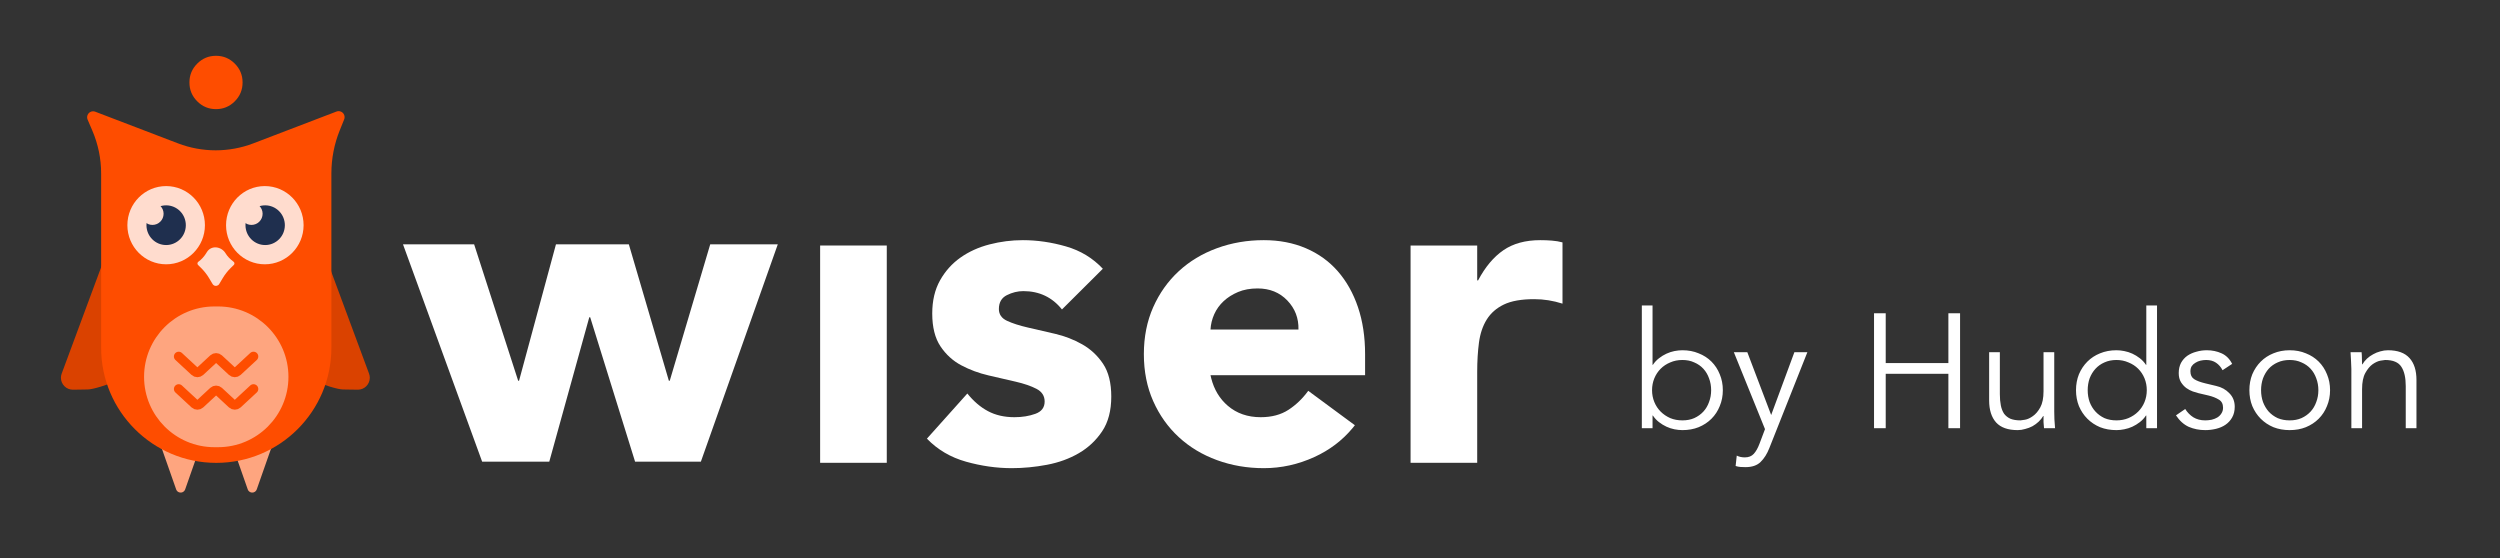 <svg width="224" height="50" viewBox="0 0 224 50" fill="none" xmlns="http://www.w3.org/2000/svg">
<rect x="0" y="0" width="224" height="50" fill="#333333" stroke="none"/>
<g clip-path="url(#clip0_1621_659)">
<path d="M49.215 41.365L52.8 28.425H52.88L56.903 41.365H62.798L69.689 21.895H63.635L60.01 34.114H59.93L56.345 21.895H49.813L46.507 34.114H46.427L42.483 21.895H36.11L43.2 41.365H49.215Z" fill="white"/>
<path fill-rule="evenodd" clip-rule="evenodd" d="M29.067 23.457L23.369 23.273C21.559 23.215 20.044 24.634 19.986 26.444C19.979 26.673 19.995 26.901 20.036 27.127L20.748 31.111C26.45 33.605 29.774 34.867 30.72 34.896C31.165 34.909 31.612 34.916 32.062 34.917C32.654 34.918 33.133 34.439 33.134 33.847C33.134 33.72 33.111 33.594 33.066 33.475L29.455 23.736C29.394 23.573 29.241 23.462 29.067 23.457Z" fill="#DA4200"/>
<path fill-rule="evenodd" clip-rule="evenodd" d="M9.526 23.457L15.224 23.273C17.034 23.215 18.548 24.634 18.607 26.444C18.614 26.673 18.597 26.901 18.557 27.127L17.845 31.111C12.143 33.605 8.819 34.867 7.873 34.896C7.428 34.909 6.98 34.916 6.53 34.917C5.939 34.918 5.459 34.439 5.459 33.847C5.459 33.72 5.481 33.594 5.527 33.475L9.138 23.736C9.199 23.573 9.352 23.462 9.526 23.457Z" fill="#DA4200"/>
<path fill-rule="evenodd" clip-rule="evenodd" d="M14.192 39.317L15.783 43.849C15.861 44.072 16.106 44.189 16.329 44.111C16.452 44.068 16.548 43.971 16.591 43.849L17.184 42.158L17.683 40.738L17.933 40.027L16.187 39.317H14.192Z" fill="#FEA57F"/>
<path fill-rule="evenodd" clip-rule="evenodd" d="M20.855 40.027L21.105 40.738L21.604 42.158L22.197 43.849C22.275 44.072 22.52 44.189 22.743 44.111C22.865 44.068 22.962 43.971 23.005 43.849L24.596 39.317H22.601L20.855 40.027Z" fill="#FEA57F"/>
<path fill-rule="evenodd" clip-rule="evenodd" d="M8.533 10.008L15.957 12.848C18.125 13.676 20.522 13.676 22.689 12.848L30.15 9.994C30.426 9.888 30.735 10.027 30.841 10.303C30.889 10.429 30.888 10.568 30.838 10.694L30.435 11.695C29.944 12.917 29.692 14.223 29.692 15.54V17.535V25.515V31.159C29.692 36.855 25.073 41.473 19.377 41.473C13.68 41.473 9.062 36.855 9.062 31.159V25.515V17.535V15.54C9.062 14.224 8.794 12.922 8.276 11.712L7.85 10.719C7.734 10.447 7.859 10.132 8.131 10.016C8.259 9.961 8.403 9.958 8.533 10.008Z" fill="#FE4D00"/>
<path fill-rule="evenodd" clip-rule="evenodd" d="M19.214 27.887H19.539C22.784 27.887 25.416 30.518 25.416 33.764C25.416 37.009 22.784 39.64 19.539 39.64H19.214C15.968 39.64 13.337 37.009 13.337 33.764C13.337 30.518 15.968 27.887 19.214 27.887Z" fill="#FEA57F" stroke="#FEA57F" stroke-width="0.857"/>
<path d="M14.887 23.681C16.806 23.681 18.361 22.113 18.361 20.177C18.361 18.242 16.806 16.673 14.887 16.673C12.968 16.673 11.413 18.242 11.413 20.177C11.413 22.113 12.968 23.681 14.887 23.681Z" fill="#FFDCCE"/>
<path d="M23.728 23.681C25.646 23.681 27.202 22.113 27.202 20.177C27.202 18.242 25.646 16.673 23.728 16.673C21.809 16.673 20.254 18.242 20.254 20.177C20.254 22.113 21.809 23.681 23.728 23.681Z" fill="#FFDCCE"/>
<path opacity="0.9" d="M23.759 21.956C24.733 21.956 25.523 21.16 25.523 20.177C25.523 19.195 24.733 18.398 23.759 18.398C22.785 18.398 21.995 19.195 21.995 20.177C21.995 21.16 22.785 21.956 23.759 21.956Z" fill="#071C41"/>
<path opacity="0.9" d="M14.887 21.956C15.861 21.956 16.65 21.16 16.65 20.177C16.65 19.195 15.861 18.398 14.887 18.398C13.913 18.398 13.123 19.195 13.123 20.177C13.123 21.16 13.913 21.956 14.887 21.956Z" fill="#071C41"/>
<path d="M13.658 20.153C14.21 20.153 14.658 19.705 14.658 19.153C14.658 18.6 14.21 18.153 13.658 18.153C13.106 18.153 12.658 18.6 12.658 19.153C12.658 19.705 13.106 20.153 13.658 20.153Z" fill="#FFDCCE"/>
<path d="M22.53 20.153C23.083 20.153 23.53 19.705 23.53 19.153C23.53 18.6 23.083 18.153 22.53 18.153C21.978 18.153 21.53 18.6 21.53 19.153C21.53 19.705 21.978 20.153 22.53 20.153Z" fill="#FFDCCE"/>
<path fill-rule="evenodd" clip-rule="evenodd" d="M18.462 22.708C18.482 22.676 18.508 22.634 18.538 22.585C18.931 21.95 19.836 22.066 20.219 22.708C20.37 22.96 20.606 23.208 20.927 23.451C21.014 23.513 21.031 23.634 20.967 23.719C20.961 23.726 20.955 23.733 20.948 23.74L20.684 23.998C20.401 24.275 20.156 24.587 19.954 24.926L19.643 25.447C19.545 25.611 19.332 25.665 19.167 25.567C19.118 25.537 19.077 25.496 19.047 25.447L18.737 24.926C18.534 24.587 18.289 24.275 18.007 23.998L17.749 23.746C17.673 23.672 17.672 23.55 17.747 23.474C17.754 23.467 17.761 23.461 17.771 23.456C18.042 23.259 18.272 23.009 18.462 22.708Z" fill="#FFDCCE"/>
<path d="M16.01 34.853L17.453 36.19C17.584 36.311 17.787 36.311 17.919 36.19L19.129 35.068C19.26 34.947 19.463 34.947 19.595 35.068L20.805 36.19C20.936 36.311 21.139 36.311 21.271 36.19L22.714 34.853" stroke="#FE4D00" stroke-width="0.857" stroke-linecap="round" stroke-linejoin="round"/>
<path d="M16.01 31.941L17.453 33.278C17.584 33.4 17.787 33.4 17.919 33.278L19.129 32.157C19.26 32.035 19.463 32.035 19.595 32.157L20.805 33.278C20.936 33.4 21.139 33.4 21.271 33.278L22.714 31.941" stroke="#FE4D00" stroke-width="0.857" stroke-linecap="round" stroke-linejoin="round"/>
<path d="M19.354 9.778C20.011 9.778 20.572 9.544 21.037 9.078C21.503 8.611 21.735 8.048 21.735 7.389C21.735 6.73 21.503 6.167 21.037 5.7C20.572 5.233 20.011 5 19.354 5C18.697 5 18.136 5.233 17.671 5.7C17.205 6.167 16.973 6.73 16.973 7.389C16.973 8.048 17.205 8.611 17.671 9.078C18.136 9.544 18.697 9.778 19.354 9.778Z" fill="#FE4D00"/>
<path d="M79.455 41.467V21.998H73.484V41.467H79.455Z" fill="white"/>
<path d="M90.654 41.947C91.689 41.947 92.737 41.847 93.799 41.647C94.86 41.447 95.816 41.099 96.665 40.605C97.514 40.111 98.21 39.457 98.754 38.643C99.298 37.828 99.57 36.793 99.57 35.538C99.57 34.31 99.325 33.328 98.834 32.594C98.343 31.859 97.719 31.279 96.963 30.851C96.207 30.424 95.397 30.11 94.535 29.91C93.673 29.71 92.863 29.523 92.107 29.349C91.351 29.176 90.727 28.975 90.236 28.748C89.745 28.521 89.5 28.167 89.5 27.687C89.5 27.099 89.739 26.685 90.216 26.445C90.694 26.205 91.185 26.084 91.689 26.084C93.122 26.084 94.276 26.632 95.152 27.727L98.814 24.081C97.912 23.12 96.811 22.453 95.51 22.079C94.21 21.705 92.923 21.518 91.649 21.518C90.641 21.518 89.646 21.645 88.664 21.898C87.682 22.152 86.813 22.546 86.057 23.08C85.301 23.614 84.69 24.295 84.226 25.123C83.762 25.951 83.529 26.939 83.529 28.087C83.529 29.316 83.775 30.297 84.266 31.032C84.757 31.766 85.38 32.334 86.136 32.734C86.893 33.135 87.702 33.435 88.565 33.635C89.427 33.836 90.236 34.023 90.993 34.196C91.749 34.37 92.372 34.583 92.863 34.837C93.354 35.091 93.6 35.471 93.6 35.979C93.6 36.513 93.321 36.88 92.764 37.08C92.207 37.281 91.583 37.381 90.893 37.381C89.991 37.381 89.201 37.2 88.525 36.84C87.848 36.48 87.231 35.952 86.674 35.258L83.052 39.304C84.007 40.292 85.175 40.979 86.555 41.367C87.934 41.754 89.301 41.947 90.654 41.947Z" fill="white"/>
<path d="M113.237 21.518C114.617 21.518 115.871 21.758 116.999 22.239C118.126 22.72 119.082 23.407 119.865 24.302C120.647 25.197 121.251 26.271 121.676 27.526C122.1 28.782 122.312 30.184 122.312 31.733V33.615H108.461L108.526 33.898C108.788 34.914 109.283 35.735 110.013 36.359C110.809 37.04 111.791 37.381 112.959 37.381C113.94 37.381 114.77 37.16 115.446 36.72C116.123 36.279 116.713 35.712 117.218 35.017L121.397 38.102L121.172 38.38C120.254 39.474 119.122 40.33 117.775 40.946C116.315 41.614 114.803 41.947 113.237 41.947C111.751 41.947 110.351 41.707 109.038 41.226C107.724 40.746 106.583 40.058 105.615 39.163C104.646 38.269 103.883 37.194 103.326 35.939C102.769 34.684 102.49 33.282 102.49 31.733C102.49 30.184 102.769 28.782 103.326 27.526C103.883 26.271 104.646 25.197 105.615 24.302C106.583 23.407 107.724 22.72 109.038 22.239C110.351 21.758 111.751 21.518 113.237 21.518ZM112.68 25.844C112.017 25.844 111.433 25.951 110.929 26.165C110.424 26.378 109.993 26.652 109.635 26.986C109.277 27.32 108.998 27.707 108.799 28.147C108.6 28.588 108.487 29.049 108.461 29.529H116.342C116.368 28.515 116.037 27.647 115.347 26.926C114.657 26.205 113.768 25.844 112.68 25.844Z" fill="white"/>
<path d="M132.357 41.467V33.335C132.357 32.373 132.41 31.492 132.516 30.691C132.623 29.89 132.855 29.202 133.213 28.628C133.571 28.054 134.082 27.607 134.745 27.286C135.409 26.966 136.311 26.805 137.452 26.805C137.903 26.805 138.334 26.839 138.746 26.906C139.157 26.972 139.575 27.073 140 27.206V21.718C139.708 21.638 139.389 21.585 139.044 21.558C138.699 21.531 138.354 21.518 138.009 21.518C136.683 21.518 135.581 21.818 134.706 22.419C133.83 23.02 133.074 23.921 132.437 25.123H132.357V21.998H126.387V41.467H132.357Z" fill="white"/>
</g>
<path d="M153.319 34.96C153.319 34.582 153.256 34.228 153.13 33.898C153.013 33.569 152.844 33.282 152.621 33.04C152.398 32.798 152.126 32.608 151.806 32.473C151.496 32.327 151.142 32.255 150.744 32.255C150.347 32.255 149.983 32.327 149.653 32.473C149.324 32.608 149.038 32.798 148.795 33.04C148.553 33.282 148.364 33.569 148.228 33.898C148.092 34.228 148.024 34.582 148.024 34.96C148.024 35.338 148.092 35.692 148.228 36.022C148.364 36.352 148.553 36.638 148.795 36.88C149.038 37.122 149.324 37.316 149.653 37.462C149.983 37.598 150.347 37.666 150.744 37.666C151.142 37.666 151.496 37.598 151.806 37.462C152.126 37.316 152.398 37.122 152.621 36.88C152.844 36.638 153.013 36.352 153.13 36.022C153.256 35.692 153.319 35.338 153.319 34.96ZM147.108 27.367H148.068V32.691H148.097C148.252 32.458 148.436 32.259 148.65 32.095C148.863 31.93 149.086 31.794 149.319 31.687C149.551 31.581 149.789 31.503 150.031 31.455C150.284 31.406 150.521 31.382 150.744 31.382C151.278 31.382 151.762 31.474 152.199 31.658C152.645 31.833 153.028 32.08 153.348 32.4C153.668 32.72 153.915 33.098 154.09 33.535C154.274 33.971 154.366 34.446 154.366 34.96C154.366 35.474 154.274 35.949 154.09 36.386C153.915 36.822 153.668 37.2 153.348 37.52C153.028 37.84 152.645 38.092 152.199 38.276C151.762 38.451 151.278 38.538 150.744 38.538C150.521 38.538 150.284 38.514 150.031 38.465C149.789 38.417 149.551 38.339 149.319 38.233C149.086 38.126 148.863 37.99 148.65 37.825C148.436 37.661 148.252 37.462 148.097 37.229H148.068V38.364H147.108V27.367ZM158.697 37.185L160.777 31.556H161.941L158.537 40.138C158.333 40.662 158.072 41.079 157.752 41.389C157.441 41.699 156.99 41.855 156.399 41.855C156.253 41.855 156.103 41.85 155.948 41.84C155.802 41.83 155.657 41.801 155.512 41.753L155.613 40.822C155.817 40.928 156.059 40.982 156.341 40.982C156.68 40.982 156.947 40.875 157.141 40.662C157.335 40.449 157.504 40.148 157.65 39.76L158.144 38.451L155.352 31.556H156.559L158.697 37.185ZM167.913 28.066H168.96V32.531H174.575V28.066H175.622V38.364H174.575V33.491H168.96V38.364H167.913V28.066ZM183.144 38.364C183.124 38.179 183.11 38 183.1 37.825C183.1 37.641 183.1 37.457 183.1 37.273H183.071C182.964 37.457 182.829 37.627 182.664 37.782C182.499 37.937 182.315 38.073 182.111 38.189C181.907 38.296 181.689 38.378 181.456 38.436C181.233 38.504 181.01 38.538 180.787 38.538C179.915 38.538 179.27 38.31 178.853 37.855C178.436 37.389 178.227 36.73 178.227 35.876V31.556H179.187V35.324C179.187 35.702 179.216 36.036 179.275 36.327C179.333 36.618 179.43 36.865 179.565 37.069C179.711 37.263 179.9 37.413 180.133 37.52C180.375 37.617 180.676 37.666 181.035 37.666C181.083 37.666 181.219 37.646 181.442 37.607C181.665 37.569 181.898 37.462 182.14 37.287C182.392 37.113 182.615 36.851 182.809 36.502C183.003 36.153 183.1 35.668 183.1 35.047V31.556H184.06V36.865C184.06 37.05 184.065 37.282 184.075 37.564C184.094 37.845 184.113 38.111 184.133 38.364H183.144ZM187.058 34.96C187.058 35.338 187.116 35.692 187.232 36.022C187.358 36.352 187.533 36.638 187.756 36.88C187.979 37.122 188.246 37.316 188.556 37.462C188.876 37.598 189.235 37.666 189.632 37.666C190.02 37.666 190.379 37.598 190.709 37.462C191.048 37.316 191.339 37.122 191.581 36.88C191.824 36.638 192.013 36.352 192.149 36.022C192.284 35.692 192.352 35.338 192.352 34.96C192.352 34.582 192.284 34.228 192.149 33.898C192.013 33.569 191.824 33.282 191.581 33.04C191.339 32.798 191.048 32.608 190.709 32.473C190.379 32.327 190.02 32.255 189.632 32.255C189.235 32.255 188.876 32.327 188.556 32.473C188.246 32.608 187.979 32.798 187.756 33.04C187.533 33.282 187.358 33.569 187.232 33.898C187.116 34.228 187.058 34.582 187.058 34.96ZM193.269 38.364H192.309V37.229H192.28C192.124 37.462 191.94 37.661 191.727 37.825C191.513 37.99 191.29 38.126 191.058 38.233C190.825 38.339 190.583 38.417 190.33 38.465C190.088 38.514 189.855 38.538 189.632 38.538C189.099 38.538 188.609 38.451 188.163 38.276C187.727 38.092 187.349 37.84 187.029 37.52C186.709 37.2 186.457 36.822 186.272 36.386C186.098 35.949 186.01 35.474 186.01 34.96C186.01 34.446 186.098 33.971 186.272 33.535C186.457 33.098 186.709 32.72 187.029 32.4C187.349 32.08 187.727 31.833 188.163 31.658C188.609 31.474 189.099 31.382 189.632 31.382C189.855 31.382 190.088 31.406 190.33 31.455C190.583 31.503 190.825 31.581 191.058 31.687C191.29 31.794 191.513 31.93 191.727 32.095C191.94 32.259 192.124 32.458 192.28 32.691H192.309V27.367H193.269V38.364ZM199.141 33.171C198.996 32.89 198.802 32.667 198.56 32.502C198.317 32.337 198.021 32.255 197.672 32.255C197.508 32.255 197.338 32.274 197.163 32.313C196.998 32.352 196.848 32.415 196.712 32.502C196.577 32.579 196.465 32.681 196.378 32.807C196.3 32.933 196.261 33.089 196.261 33.273C196.261 33.593 196.373 33.825 196.596 33.971C196.819 34.116 197.154 34.242 197.6 34.349L198.574 34.582C199.049 34.688 199.442 34.907 199.752 35.236C200.072 35.556 200.232 35.959 200.232 36.444C200.232 36.812 200.155 37.132 200 37.404C199.854 37.666 199.655 37.884 199.403 38.058C199.161 38.223 198.88 38.344 198.56 38.422C198.24 38.499 197.915 38.538 197.585 38.538C197.061 38.538 196.572 38.441 196.116 38.247C195.67 38.044 195.287 37.699 194.967 37.215L195.796 36.647C195.99 36.958 196.232 37.205 196.523 37.389C196.824 37.573 197.178 37.666 197.585 37.666C197.779 37.666 197.973 37.646 198.167 37.607C198.361 37.559 198.531 37.491 198.676 37.404C198.831 37.307 198.952 37.185 199.04 37.04C199.137 36.895 199.185 36.725 199.185 36.531C199.185 36.191 199.059 35.949 198.807 35.804C198.555 35.648 198.249 35.527 197.891 35.44L196.96 35.222C196.843 35.193 196.683 35.144 196.48 35.076C196.286 35.008 196.092 34.907 195.898 34.771C195.714 34.635 195.554 34.461 195.418 34.247C195.282 34.024 195.214 33.753 195.214 33.433C195.214 33.084 195.282 32.778 195.418 32.516C195.563 32.255 195.752 32.041 195.985 31.876C196.228 31.712 196.499 31.59 196.8 31.513C197.1 31.425 197.411 31.382 197.731 31.382C198.206 31.382 198.647 31.474 199.054 31.658C199.461 31.842 199.777 32.158 200 32.604L199.141 33.171ZM207.726 34.96C207.726 34.582 207.663 34.228 207.537 33.898C207.421 33.569 207.251 33.282 207.028 33.04C206.805 32.798 206.534 32.608 206.214 32.473C205.903 32.327 205.549 32.255 205.152 32.255C204.754 32.255 204.395 32.327 204.075 32.473C203.765 32.608 203.498 32.798 203.275 33.04C203.062 33.282 202.892 33.569 202.766 33.898C202.65 34.228 202.592 34.582 202.592 34.96C202.592 35.338 202.65 35.692 202.766 36.022C202.892 36.352 203.062 36.638 203.275 36.88C203.498 37.122 203.765 37.316 204.075 37.462C204.395 37.598 204.754 37.666 205.152 37.666C205.549 37.666 205.903 37.598 206.214 37.462C206.534 37.316 206.805 37.122 207.028 36.88C207.251 36.638 207.421 36.352 207.537 36.022C207.663 35.692 207.726 35.338 207.726 34.96ZM208.774 34.96C208.774 35.474 208.681 35.949 208.497 36.386C208.323 36.822 208.075 37.2 207.755 37.52C207.435 37.84 207.052 38.092 206.606 38.276C206.17 38.451 205.685 38.538 205.152 38.538C204.628 38.538 204.143 38.451 203.697 38.276C203.261 38.092 202.883 37.84 202.563 37.52C202.243 37.2 201.991 36.822 201.806 36.386C201.632 35.949 201.545 35.474 201.545 34.96C201.545 34.446 201.632 33.971 201.806 33.535C201.991 33.098 202.243 32.72 202.563 32.4C202.883 32.08 203.261 31.833 203.697 31.658C204.143 31.474 204.628 31.382 205.152 31.382C205.685 31.382 206.17 31.474 206.606 31.658C207.052 31.833 207.435 32.08 207.755 32.4C208.075 32.72 208.323 33.098 208.497 33.535C208.681 33.971 208.774 34.446 208.774 34.96ZM211.598 31.556C211.618 31.741 211.627 31.925 211.627 32.109C211.637 32.284 211.642 32.463 211.642 32.647H211.671C211.778 32.463 211.914 32.293 212.078 32.138C212.243 31.983 212.427 31.852 212.631 31.745C212.835 31.629 213.048 31.542 213.271 31.484C213.504 31.416 213.732 31.382 213.955 31.382C214.827 31.382 215.472 31.615 215.889 32.08C216.306 32.536 216.515 33.19 216.515 34.044V38.364H215.555V34.596C215.555 33.84 215.424 33.263 215.162 32.865C214.9 32.458 214.415 32.255 213.707 32.255C213.659 32.255 213.523 32.274 213.3 32.313C213.077 32.352 212.84 32.458 212.587 32.633C212.345 32.807 212.127 33.069 211.933 33.418C211.739 33.767 211.642 34.252 211.642 34.873V38.364H210.682V33.055C210.682 32.87 210.672 32.638 210.653 32.356C210.643 32.075 210.629 31.808 210.609 31.556H211.598Z" fill="white"/>
<defs>
<clipPath id="clip0_1621_659">
<rect width="135" height="40" fill="white" transform="translate(5 5)"/>
</clipPath>
</defs>
</svg>
